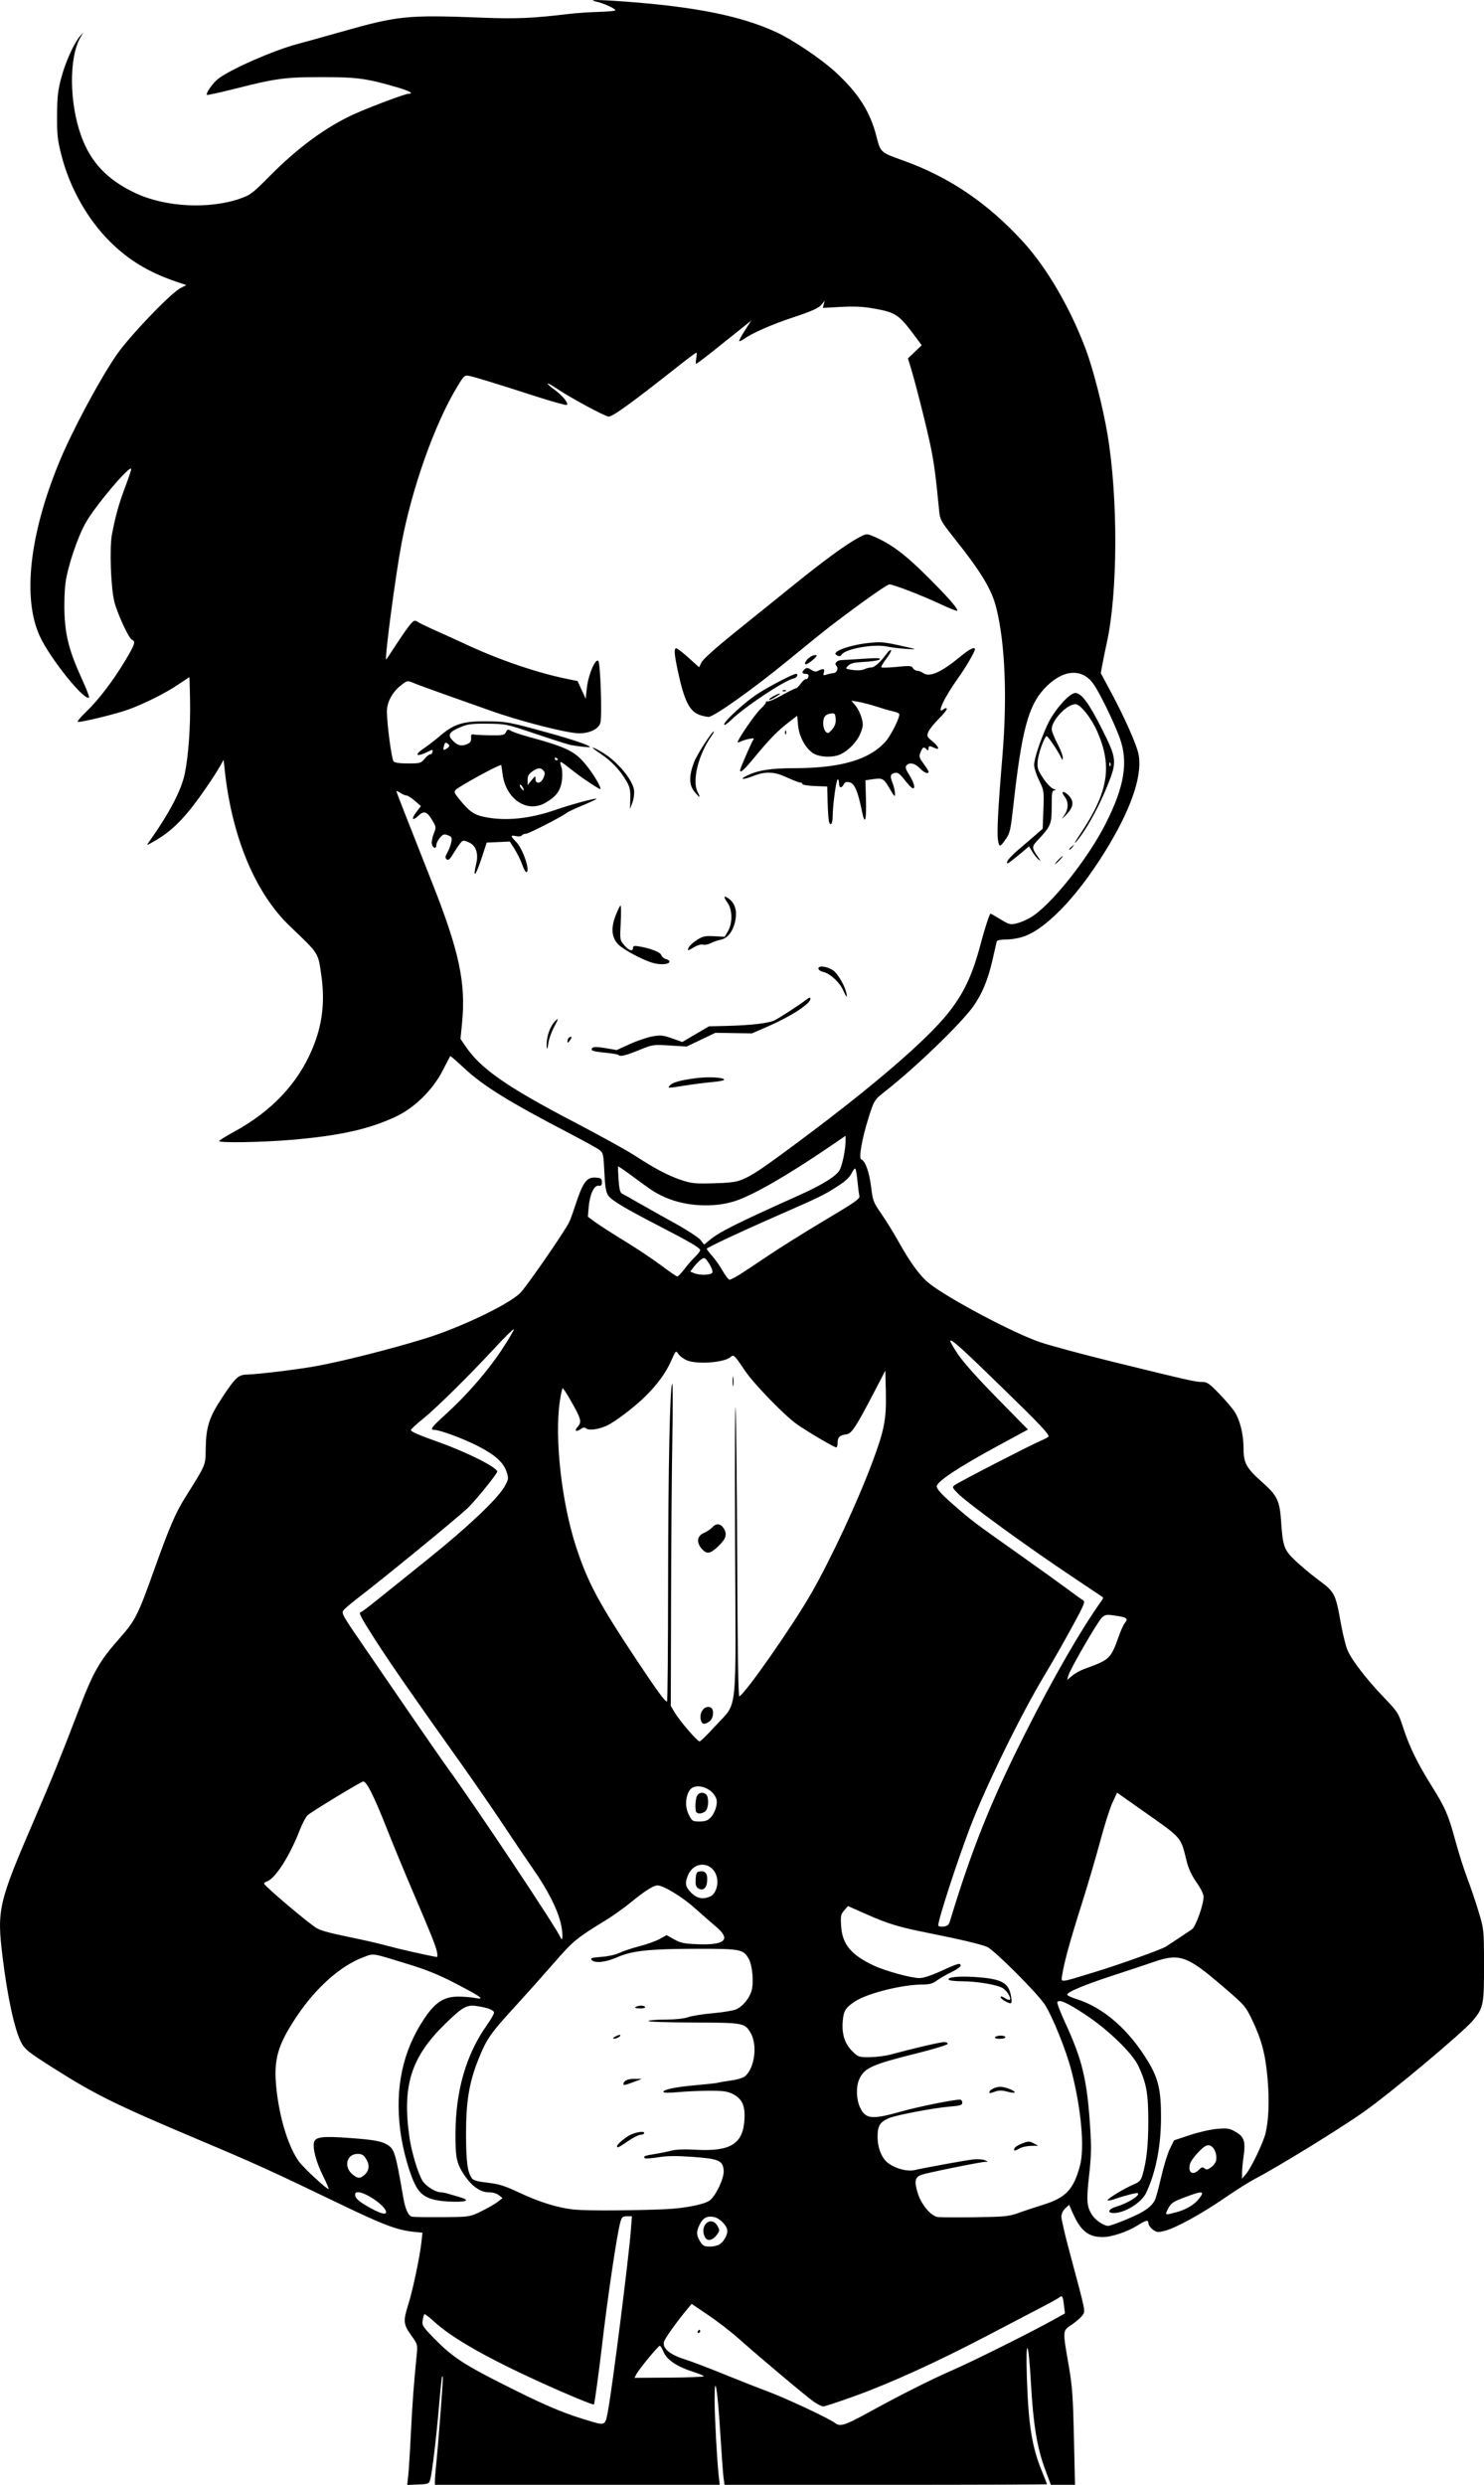 <?xml version="1.0" encoding="UTF-8" standalone="no"?>
<!-- Created with Inkscape (http://www.inkscape.org/) -->

<svg
   width="47.553mm"
   height="79.62mm"
   viewBox="0 0 47.553 79.62"
   version="1.1"
   id="svg3298"
   xml:space="preserve"
   inkscape:version="1.2 (dc2aedaf03, 2022-05-15)"
   sodipodi:docname="Goth boy.svg"
   xmlns:inkscape="http://www.inkscape.org/namespaces/inkscape"
   xmlns:sodipodi="http://sodipodi.sourceforge.net/DTD/sodipodi-0.dtd"
   xmlns="http://www.w3.org/2000/svg"
   xmlns:svg="http://www.w3.org/2000/svg"
   xmlns:rdf="http://www.w3.org/1999/02/22-rdf-syntax-ns#"
   xmlns:cc="http://creativecommons.org/ns#"
   xmlns:dc="http://purl.org/dc/elements/1.1/"><title
     id="title3332">Goth boy</title><sodipodi:namedview
     id="namedview3300"
     pagecolor="#ffffff"
     bordercolor="#666666"
     borderopacity="1.0"
     inkscape:showpageshadow="2"
     inkscape:pageopacity="0.0"
     inkscape:pagecheckerboard="0"
     inkscape:deskcolor="#d1d1d1"
     inkscape:document-units="mm"
     showgrid="false"
     inkscape:zoom="0.69041105"
     inkscape:cx="266.5079"
     inkscape:cy="465.66462"
     inkscape:window-width="1920"
     inkscape:window-height="991"
     inkscape:window-x="-9"
     inkscape:window-y="-9"
     inkscape:window-maximized="1"
     inkscape:current-layer="layer1" /><defs
     id="defs3295" /><g
     inkscape:label="Lager 1"
     inkscape:groupmode="layer"
     id="layer1"
     transform="translate(-34.585,-25.467)"><path
       style="fill:#000000;stroke-width:0.051"
       d="m 47.667,104.79 c 0.017,-0.163 0.056,-0.781 0.085,-1.372 0.049,-0.979 0.089,-1.517 0.185,-2.491 0.033,-0.338 0.032,-0.342 -0.178,-0.636 -0.25,-0.349 -0.259,-0.458 -0.088,-0.996 0.139,-0.438 0.366,-1.513 0.417,-1.977 l 0.034,-0.312 -0.301,-0.031 c -0.514,-0.054 -0.97,-0.227 -2.373,-0.904 -2.122,-1.023 -2.677,-1.276 -4.43,-2.015 -2.701,-1.14 -3.368,-1.467 -4.678,-2.297 -0.856,-0.543 -0.964,-0.628 -1.082,-0.86 -0.208,-0.407 -0.435,-1.456 -0.589,-2.715 -0.187,-1.53 -0.14,-1.736 1.011,-4.406 0.583,-1.352 0.831,-1.965 1.417,-3.495 0.482,-1.259 0.666,-1.583 1.333,-2.339 0.494,-0.56 0.576,-0.723 1.104,-2.203 0.477,-1.336 0.676,-1.799 0.986,-2.294 0.68,-1.085 0.647,-1.008 0.657,-1.575 0.012,-0.693 0.11,-0.995 0.528,-1.627 0.426,-0.644 0.516,-0.727 0.79,-0.735 0.389,-0.011 1.69,-0.171 2.261,-0.278 0.87,-0.163 2.362,-0.542 3.431,-0.871 1.134,-0.349 2.687,-1.09 3.066,-1.463 0.196,-0.193 1.384,-1.91 1.565,-2.261 0.033,-0.064 0.115,-0.283 0.181,-0.487 0.274,-0.835 0.382,-0.98 0.708,-0.949 0.137,0.013 0.164,0.037 0.164,0.144 0,0.1 -0.023,0.125 -0.105,0.114 -0.144,-0.02 -0.284,0.282 -0.317,0.684 l -0.026,0.311 0.25,0.182 c 0.137,0.1 0.561,0.372 0.941,0.604 0.38,0.232 0.903,0.581 1.161,0.775 0.258,0.194 0.49,0.353 0.514,0.353 0.025,0 0.128,-0.109 0.231,-0.243 0.102,-0.134 0.257,-0.311 0.343,-0.394 0.087,-0.083 0.158,-0.176 0.158,-0.207 0,-0.071 -0.328,-0.264 -1.306,-0.769 -1.125,-0.581 -1.541,-0.831 -1.644,-0.988 -0.07,-0.106 -0.099,-0.283 -0.12,-0.745 -0.025,-0.55 -0.039,-0.615 -0.144,-0.7 -0.064,-0.052 -0.502,-0.294 -0.973,-0.54 -1.965,-1.023 -2.776,-1.527 -3.397,-2.11 -0.225,-0.211 -0.416,-0.376 -0.425,-0.365 -0.009,0.011 -0.116,0.216 -0.238,0.455 -0.315,0.618 -0.894,1.192 -1.489,1.475 -0.858,0.409 -1.816,0.622 -3.374,0.753 -0.952,0.08 -2.305,0.102 -2.303,0.038 7.62e-4,-0.021 0.213,-0.154 0.471,-0.294 1.209,-0.659 2.049,-1.547 2.516,-2.663 0.32,-0.763 0.409,-1.502 0.286,-2.355 -0.107,-0.739 -0.063,-0.671 -1.005,-1.571 -1.114,-1.064 -1.865,-2.868 -2.093,-5.03 l -0.032,-0.302 -0.113,0.199 c -0.195,0.343 -0.649,1.004 -0.94,1.368 -0.419,0.524 -0.786,0.839 -1.298,1.113 -0.12,0.064 -0.12,0.064 -0.034,-0.059 0.648,-0.914 1.03,-1.645 1.14,-2.177 0.117,-0.567 0.185,-1.51 0.169,-2.338 -0.008,-0.415 -0.017,-0.755 -0.021,-0.755 -0.004,0 -0.165,0.107 -0.359,0.237 -0.423,0.284 -1.082,0.614 -1.607,0.804 -0.369,0.133 -1.419,0.392 -1.596,0.393 -0.053,3.1e-4 0.043,-0.122 0.249,-0.32 0.403,-0.386 0.868,-0.996 1.261,-1.652 0.305,-0.509 0.338,-0.61 0.216,-0.657 -0.102,-0.039 -0.46,-0.806 -0.566,-1.212 -0.115,-0.437 -0.162,-1.732 -0.08,-2.165 0.111,-0.583 0.221,-0.979 0.421,-1.51 0.109,-0.289 0.197,-0.551 0.197,-0.583 0,-0.188 -1.153,1.171 -1.461,1.722 -0.262,0.468 -0.575,1.401 -0.645,1.922 -0.032,0.239 -0.046,0.697 -0.031,1.023 0.032,0.707 0.168,1.209 0.552,2.046 0.145,0.316 0.25,0.587 0.234,0.603 -0.135,0.135 -1.236,-1.231 -1.572,-1.949 -0.566,-1.209 -0.343,-3.254 0.605,-5.564 0.407,-0.993 1.246,-2.569 1.825,-3.431 0.397,-0.591 1.754,-2.012 2.08,-2.178 l 0.179,-0.091 -0.333,-0.113 c -0.866,-0.294 -1.521,-0.69 -2.114,-1.28 -0.721,-0.717 -1.29,-1.727 -1.555,-2.765 -0.126,-0.493 -0.144,-0.653 -0.14,-1.28 0.003,-0.598 0.026,-0.798 0.135,-1.207 0.134,-0.502 0.403,-1.1 0.598,-1.328 l 0.109,-0.128 -0.101,0.179 c -0.363,0.644 -0.349,2.087 0.031,3.14 0.306,0.849 0.836,1.409 1.738,1.834 0.954,0.45 2.357,0.524 3.357,0.176 0.329,-0.115 0.399,-0.168 0.954,-0.729 0.892,-0.903 1.815,-1.579 2.698,-1.977 0.517,-0.233 1.635,-0.652 1.739,-0.652 0.189,0 0.048,-0.086 -0.318,-0.194 -1.006,-0.296 -1.309,-0.339 -2.419,-0.34 -1.201,-0.001 -1.489,0.036 -2.782,0.363 -0.502,0.127 -0.924,0.22 -0.937,0.207 -0.047,-0.047 0.193,-0.389 0.364,-0.519 0.402,-0.307 1.772,-0.908 2.524,-1.108 0.218,-0.058 0.84,-0.231 1.383,-0.385 1.863,-0.529 2.137,-0.557 4.569,-0.462 1.069,0.042 1.588,0.019 2.765,-0.121 0.239,-0.028 0.671,-0.058 0.96,-0.065 0.289,-0.007 0.525,-0.031 0.525,-0.053 1.02e-4,-0.049 -0.386,-0.226 -0.582,-0.268 -0.358,-0.075 -0.018,-0.077 0.948,-0.005 2.227,0.167 3.679,0.463 4.793,0.978 0.525,0.242 1.436,0.857 1.892,1.276 0.73,0.671 1.11,1.266 1.311,2.055 0.133,0.521 0.132,0.52 0.839,0.772 1.493,0.532 2.734,1.373 3.871,2.622 0.767,0.843 1.517,2.136 2.01,3.463 0.234,0.63 0.542,1.842 0.685,2.691 0.343,2.04 0.333,5.086 -0.023,6.691 -0.043,0.193 -0.103,0.489 -0.135,0.658 l -0.057,0.307 0.333,0.62 c 0.407,0.758 0.784,1.6 0.866,1.931 0.156,0.63 -0.166,1.657 -0.916,2.924 -0.909,1.535 -1.947,2.662 -2.72,2.953 -0.161,0.061 -0.404,0.105 -0.579,0.106 -0.186,9.74e-4 -0.307,0.024 -0.317,0.061 -0.009,0.033 -0.067,0.29 -0.131,0.572 -0.146,0.651 -0.338,1.115 -0.63,1.522 -0.398,0.555 -1.864,1.967 -2.801,2.7 -0.362,0.283 -0.371,0.297 -0.555,0.887 -0.206,0.66 -0.312,1.277 -0.224,1.306 0.126,0.042 0.257,0.405 0.314,0.874 0.055,0.454 0.071,0.496 0.331,0.87 0.15,0.216 0.402,0.626 0.561,0.911 0.364,0.654 0.676,1.079 0.962,1.31 0.596,0.48 2.716,1.605 3.566,1.892 0.331,0.112 1.385,0.395 2.343,0.631 2.398,0.589 2.637,0.643 2.846,0.643 0.161,-5e-5 0.228,0.046 0.542,0.371 0.197,0.204 0.419,0.463 0.493,0.576 0.179,0.274 0.292,0.733 0.292,1.19 0,0.465 0.09,0.624 0.617,1.091 0.457,0.405 0.542,0.584 0.585,1.227 0.055,0.815 0.093,0.923 0.453,1.266 0.174,0.166 0.496,0.436 0.716,0.6 0.563,0.421 0.57,0.434 0.756,1.462 0.059,0.324 0.152,0.692 0.207,0.818 0.141,0.322 0.599,0.916 1.151,1.494 0.46,0.481 0.475,0.505 0.634,0.994 0.194,0.597 0.46,1.141 0.907,1.854 0.436,0.695 0.54,0.935 0.761,1.754 0.103,0.38 0.274,0.922 0.382,1.203 0.107,0.282 0.271,0.766 0.364,1.076 0.169,0.562 0.169,0.566 0.172,1.69 0.003,1.288 -0.019,1.394 -0.363,1.8 -0.328,0.387 -2.595,2.286 -3.474,2.909 -0.775,0.549 -2.745,1.761 -3.535,2.175 -0.169,0.088 -0.595,0.359 -0.947,0.6 -0.749,0.515 -1.562,0.96 -1.912,1.047 -0.223,0.056 -0.26,0.052 -0.384,-0.041 -0.075,-0.056 -0.138,-0.146 -0.139,-0.199 -0.003,-0.119 -0.071,-0.107 -0.339,0.062 -0.329,0.208 -0.837,0.379 -1.124,0.379 -0.465,0 -0.71,-0.198 -0.969,-0.786 l -0.109,-0.248 -0.124,0.116 c -0.077,0.072 -0.124,0.174 -0.124,0.268 0,0.083 0.118,0.592 0.263,1.131 0.531,1.981 0.512,1.884 0.409,2.029 -0.05,0.07 -0.204,0.205 -0.343,0.299 -0.297,0.202 -0.294,0.152 -0.089,1.339 0.109,0.629 0.133,0.976 0.162,2.266 l 0.034,1.524 h -0.387 -0.387 l -0.191,-0.516 c -0.251,-0.679 -0.373,-1.424 -0.446,-2.736 -0.079,-1.409 -0.176,-1.541 -0.131,-0.179 0.05,1.525 0.164,2.226 0.49,3.017 0.086,0.207 0.155,0.385 0.155,0.396 0,0.01 -2.325,0.018 -5.167,0.018 H 57.801 l -0.03,-0.218 c -0.017,-0.12 -0.067,-0.817 -0.113,-1.549 -0.084,-1.347 -0.178,-1.856 -0.175,-0.945 0.002,0.539 0.078,1.94 0.131,2.408 l 0.034,0.304 h -4.564 -4.564 l 9.73e-4,-0.141 c 5.93e-4,-0.077 0.024,-0.36 0.052,-0.627 0.051,-0.48 0.202,-2.442 0.202,-2.633 1.94e-4,-0.054 -0.009,-0.088 -0.021,-0.077 -0.012,0.012 -0.058,0.448 -0.103,0.969 -0.089,1.033 -0.216,2.101 -0.279,2.335 -0.038,0.143 -0.052,0.149 -0.389,0.164 l -0.349,0.015 0.031,-0.297 z m 14.697,-1.996 c 1.054,-0.58 2.028,-1.072 2.723,-1.375 0.667,-0.29 2.536,-1.222 3.245,-1.617 l 0.378,-0.21 -0.031,-0.258 c -0.035,-0.295 -0.056,-0.331 -0.15,-0.254 -0.037,0.031 -0.297,0.175 -0.577,0.32 -0.281,0.146 -1.052,0.549 -1.714,0.896 -1.595,0.837 -3.102,1.524 -4.248,1.938 -0.515,0.186 -0.974,0.338 -1.021,0.338 -0.047,0 -0.176,-0.062 -0.289,-0.138 -0.22,-0.148 -1.721,-1.409 -2.432,-2.041 -0.239,-0.213 -0.675,-0.549 -0.968,-0.747 l -0.532,-0.36 -0.121,0.145 c -0.36,0.432 -0.738,0.96 -0.766,1.073 -0.051,0.205 0.182,0.405 0.642,0.55 0.213,0.067 0.768,0.277 1.233,0.467 0.465,0.19 1.11,0.444 1.434,0.565 0.614,0.229 1.999,0.878 2.176,1.02 0.152,0.122 0.321,0.07 1.016,-0.312 z m -5.42,-2.628 c 0.017,-0.028 0.042,-0.051 0.054,-0.051 0.012,0 0.023,0.023 0.023,0.051 0,0.028 -0.024,0.051 -0.054,0.051 -0.03,0 -0.04,-0.023 -0.023,-0.051 z m -2.873,2.524 c 0.142,-0.764 0.661,-4.873 0.729,-5.763 l 0.034,-0.448 h -0.159 c -0.14,0 -0.165,0.023 -0.213,0.192 -0.106,0.375 -0.415,2.461 -0.59,3.982 -0.08,0.699 -0.235,1.835 -0.253,1.856 -0.023,0.026 -0.827,-0.306 -1.696,-0.701 -1.739,-0.792 -2.848,-1.423 -3.418,-1.946 -0.163,-0.149 -0.308,-0.26 -0.322,-0.246 -0.014,0.014 -0.039,0.104 -0.054,0.199 -0.026,0.161 3.87e-4,0.202 0.399,0.609 0.529,0.54 0.91,0.795 2.045,1.371 1.378,0.699 1.976,0.959 2.735,1.192 0.701,0.215 0.666,0.229 0.763,-0.295 z m 3.07,-1.089 c -0.024,-0.022 -0.196,-0.09 -0.382,-0.15 -0.49,-0.16 -0.805,-0.375 -0.908,-0.62 -0.047,-0.111 -0.102,-0.203 -0.123,-0.203 -0.048,-4.2e-4 -0.657,0.737 -0.746,0.903 l -0.067,0.125 1.135,-0.007 c 0.624,-0.004 1.115,-0.025 1.091,-0.047 z m 0.526,-4.24 c 0.132,-0.107 0.224,-0.276 0.224,-0.414 0,-0.161 -0.242,-0.41 -0.433,-0.446 -0.219,-0.041 -0.352,0.032 -0.457,0.252 -0.109,0.229 -0.105,0.329 0.018,0.532 0.089,0.146 0.128,0.166 0.32,0.165 0.129,-4.23e-4 0.263,-0.037 0.328,-0.09 z m -0.49,-0.21 c -0.199,-0.372 0.198,-0.721 0.403,-0.354 0.071,0.128 0.069,0.15 -0.029,0.282 -0.133,0.178 -0.3,0.211 -0.374,0.073 z M 70.743,96.554 c 0.522,-0.22 0.745,-0.38 0.859,-0.613 0.027,-0.056 0.114,-0.383 0.193,-0.725 0.079,-0.343 0.203,-0.746 0.276,-0.896 l 0.133,-0.273 0.512,-0.17 c 0.287,-0.095 0.674,-0.183 0.88,-0.199 0.332,-0.026 0.389,-0.016 0.595,0.104 0.268,0.157 0.312,0.307 0.239,0.813 -0.026,0.177 -0.046,0.403 -0.046,0.502 l 8.46e-4,0.179 0.129,-0.154 c 0.167,-0.199 0.555,-1.01 0.625,-1.306 0.1,-0.423 0.124,-1.043 0.066,-1.72 -0.068,-0.799 -0.189,-1.265 -0.491,-1.895 -0.222,-0.463 -0.233,-0.475 -0.981,-1.117 -1.109,-0.951 -1.358,-1.038 -2.177,-0.754 -0.235,0.081 -0.824,0.277 -1.309,0.435 -0.921,0.3 -1.481,0.536 -1.464,0.617 0.005,0.026 0.132,0.086 0.282,0.132 0.882,0.276 1.697,0.986 2.318,2.022 0.323,0.539 0.408,0.912 0.405,1.793 -0.003,0.925 -0.171,1.765 -0.484,2.414 -0.146,0.303 -0.681,0.633 -1.027,0.633 -0.224,0 -0.18,-0.128 0.07,-0.202 0.382,-0.114 0.775,-0.359 0.699,-0.435 -0.024,-0.024 -0.438,0.082 -0.75,0.191 -0.12,0.042 -0.218,0.057 -0.218,0.035 0,-0.054 0.526,-0.373 0.825,-0.501 0.192,-0.082 0.241,-0.132 0.289,-0.297 0.134,-0.454 0.189,-0.961 0.189,-1.734 3.8e-5,-0.886 -0.059,-1.213 -0.317,-1.767 -0.194,-0.415 -0.969,-1.165 -1.703,-1.649 -0.583,-0.384 -0.836,-0.497 -0.895,-0.401 -0.017,0.027 0.095,0.321 0.248,0.653 0.552,1.196 0.704,1.827 0.803,3.343 0.043,0.655 0.037,0.926 -0.032,1.547 -0.09,0.807 -0.078,0.996 0.081,1.257 0.111,0.183 0.38,0.37 0.531,0.371 0.053,0 0.343,-0.104 0.645,-0.232 z M 49.976,96.334 c 0.195,-0.091 0.435,-0.226 0.533,-0.3 l 0.178,-0.136 -0.116,-0.094 c -0.072,-0.058 -0.199,-0.094 -0.335,-0.094 -0.262,0 -0.543,-0.202 -0.781,-0.563 -0.24,-0.363 -0.279,-0.554 -0.275,-1.322 0.007,-1.379 0.343,-2.534 1.011,-3.476 0.123,-0.174 0.224,-0.351 0.224,-0.393 0,-0.085 -0.211,-0.164 -0.577,-0.216 -0.299,-0.042 -0.448,0.045 -0.991,0.577 -1.097,1.073 -1.381,1.986 -1.139,3.652 0.067,0.459 0.272,1.138 0.414,1.372 0.103,0.169 0.421,0.37 0.586,0.37 0.048,0 0.159,0.021 0.245,0.048 0.086,0.026 0.254,0.076 0.373,0.11 0.354,0.102 0.199,0.165 -0.343,0.139 -0.601,-0.029 -0.879,-0.154 -1.06,-0.476 -0.203,-0.361 -0.429,-1.157 -0.511,-1.792 -0.176,-1.377 0.076,-2.558 0.768,-3.593 0.348,-0.521 0.626,-0.703 1.077,-0.706 0.173,-0.001 0.416,0.018 0.539,0.042 0.352,0.069 0.231,-0.024 -0.583,-0.448 -0.55,-0.287 -0.944,-0.448 -1.523,-0.626 -1.242,-0.381 -1.11,-0.361 -1.47,-0.226 -0.724,0.271 -1.517,0.977 -2.131,1.898 -0.615,0.923 -0.745,1.386 -0.646,2.318 0.1,0.943 0.385,1.863 0.721,2.326 0.151,0.208 0.915,0.915 0.95,0.879 0.012,-0.012 -0.068,-0.198 -0.176,-0.414 -0.218,-0.434 -0.339,-0.884 -0.291,-1.079 0.044,-0.176 0.273,-0.204 1.145,-0.14 0.792,0.058 1.033,0.104 1.224,0.229 0.209,0.137 0.248,0.27 0.489,1.666 0.068,0.393 0.162,0.599 0.286,0.627 0.05,0.011 0.482,0.018 0.961,0.014 0.867,-0.006 0.872,-0.007 1.226,-0.171 z m 17.262,0.031 c 0.197,-0.069 0.531,-0.179 0.741,-0.244 0.756,-0.232 1.004,-0.489 1.211,-1.256 0.155,-0.574 0.043,-1.828 -0.272,-3.047 -0.168,-0.652 -0.603,-1.733 -0.852,-2.119 -0.235,-0.365 -1.628,-1.757 -1.853,-1.852 -0.199,-0.084 -0.881,-0.246 -1.844,-0.437 -0.982,-0.195 -1.323,-0.298 -2.034,-0.614 l -0.578,-0.256 -0.121,0.14 c -0.109,0.126 -0.119,0.176 -0.098,0.501 0.037,0.582 0.315,0.92 1.039,1.262 0.371,0.175 1.206,0.405 1.474,0.405 0.122,0 0.382,-0.086 0.697,-0.23 0.534,-0.245 0.621,-0.268 0.618,-0.166 -8.47e-4,0.035 -0.133,0.127 -0.294,0.205 -0.161,0.078 -0.371,0.199 -0.467,0.269 -0.137,0.1 -0.236,0.128 -0.461,0.128 -0.636,4.24e-4 -1.739,0.273 -2.144,0.531 -0.325,0.207 -0.389,0.312 -0.413,0.678 -0.026,0.41 0.074,0.7 0.327,0.946 0.174,0.168 0.197,0.176 0.55,0.172 0.203,-0.002 0.507,-0.042 0.676,-0.088 0.713,-0.194 1.576,-0.395 1.697,-0.395 0.077,0 0.122,0.025 0.11,0.06 -0.011,0.033 -0.457,0.169 -0.99,0.302 -1.449,0.36 -1.689,0.471 -1.846,0.847 -0.099,0.237 -0.087,0.621 0.028,0.874 0.176,0.387 0.376,0.409 1.32,0.143 0.556,-0.157 1.67,-0.382 1.889,-0.382 0.039,0 0.072,0.043 0.072,0.095 0,0.082 -0.058,0.1 -0.42,0.13 -0.498,0.042 -1.686,0.267 -1.917,0.363 -0.301,0.126 -0.377,0.247 -0.377,0.599 0,0.368 0.138,0.704 0.35,0.855 0.252,0.179 0.604,0.268 0.843,0.214 0.364,-0.083 1.583,-0.305 1.854,-0.338 0.141,-0.017 0.314,-0.008 0.384,0.021 0.125,0.051 0.125,0.052 0.012,0.055 -0.154,0.004 -1.885,0.356 -2.038,0.414 -0.207,0.079 -0.234,0.203 -0.122,0.575 0.107,0.358 0.404,0.725 0.627,0.775 0.062,0.014 0.596,0.018 1.188,0.01 0.99,-0.014 1.104,-0.025 1.434,-0.142 z m -0.148,-2.061 c 0.016,-0.041 0.128,-0.112 0.249,-0.158 0.2,-0.076 0.234,-0.077 0.367,-0.005 l 0.147,0.079 -0.23,0.004 c -0.127,0.002 -0.288,0.037 -0.358,0.077 -0.165,0.094 -0.209,0.095 -0.173,0.003 z m -0.8,-1.802 c 0,-0.075 0.191,-0.169 0.348,-0.17 0.166,-0.002 0.505,0.136 0.455,0.185 -0.014,0.014 -0.122,-8.46e-4 -0.24,-0.033 -0.154,-0.042 -0.259,-0.042 -0.371,-0.003 -0.183,0.064 -0.192,0.065 -0.192,0.022 z m 0.179,-1.76 c 0.017,-0.028 0.099,-0.051 0.182,-0.051 0.083,0 0.151,0.023 0.151,0.051 0,0.028 -0.082,0.051 -0.182,0.051 -0.108,0 -0.169,-0.021 -0.151,-0.051 z m 0.32,-1.156 c -0.077,-0.042 -0.141,-0.101 -0.141,-0.132 0,-0.032 0.057,-0.018 0.132,0.031 0.073,0.048 0.146,0.074 0.162,0.057 0.052,-0.052 -0.081,-0.278 -0.215,-0.366 -0.172,-0.113 -0.826,-0.225 -1.318,-0.226 -0.217,-4.23e-4 -0.407,-0.023 -0.424,-0.05 -0.051,-0.082 0.323,-0.121 0.838,-0.087 0.866,0.057 1.092,0.181 1.162,0.635 0.037,0.237 0.015,0.252 -0.197,0.137 z m -19.856,6.689 c -0.116,-0.216 -0.656,-0.566 -0.873,-0.566 -0.083,0 -0.104,0.027 -0.092,0.114 0.011,0.077 0.118,0.175 0.324,0.299 0.488,0.294 0.75,0.356 0.641,0.152 z m 25.334,0.079 c 0.315,-0.084 0.586,-0.242 0.73,-0.425 0.211,-0.269 0.136,-0.278 -0.448,-0.058 -0.38,0.144 -0.439,0.184 -0.529,0.358 -0.114,0.223 -0.117,0.221 0.246,0.124 z M 55.945,96.25 c 0.585,-0.027 1.208,-0.151 1.379,-0.276 0.195,-0.142 0.466,-0.712 0.451,-0.95 -0.02,-0.328 -0.15,-0.387 -0.989,-0.447 -0.534,-0.038 -0.813,-0.035 -1.109,0.012 -0.218,0.035 -0.412,0.048 -0.431,0.029 -0.058,-0.058 0.002,-0.083 0.319,-0.133 0.167,-0.026 0.407,-0.075 0.534,-0.108 0.149,-0.039 0.429,-0.049 0.794,-0.029 1.104,0.06 1.502,-0.189 1.547,-0.968 0.026,-0.445 -0.072,-0.662 -0.37,-0.816 -0.169,-0.087 -0.299,-0.106 -0.743,-0.106 -0.296,0 -0.751,0.02 -1.011,0.044 -0.307,0.028 -0.474,0.026 -0.474,-0.007 0,-0.078 0.391,-0.159 1.057,-0.217 0.334,-0.029 0.642,-0.063 0.684,-0.076 0.042,-0.013 0.235,-0.046 0.428,-0.073 0.207,-0.029 0.394,-0.087 0.455,-0.142 0.302,-0.269 0.395,-0.988 0.177,-1.373 -0.188,-0.332 -0.223,-0.338 -1.853,-0.343 -0.802,-0.002 -1.445,-0.024 -1.43,-0.048 0.015,-0.024 0.262,-0.045 0.549,-0.046 0.322,-0.001 0.6,-0.031 0.727,-0.077 0.113,-0.041 0.465,-0.098 0.784,-0.126 0.318,-0.029 0.654,-0.083 0.745,-0.121 0.206,-0.086 0.414,-0.328 0.496,-0.576 0.086,-0.26 0.038,-0.838 -0.087,-1.053 -0.175,-0.301 -0.261,-0.317 -1.682,-0.315 -1.505,0.002 -2.054,0.061 -2.538,0.274 -0.37,0.162 -0.715,0.197 -0.811,0.082 -0.048,-0.058 0.007,-0.075 0.314,-0.097 0.215,-0.016 0.458,-0.069 0.577,-0.128 0.113,-0.055 0.401,-0.151 0.64,-0.213 0.239,-0.062 0.533,-0.167 0.653,-0.234 l 0.218,-0.122 0.243,0.136 c 0.205,0.115 0.32,0.139 0.737,0.156 0.899,0.036 1.096,-0.149 0.601,-0.565 -0.144,-0.121 -0.45,-0.389 -0.679,-0.594 -0.401,-0.36 -1.007,-0.728 -1.196,-0.726 -0.128,0.001 -0.408,0.18 -0.85,0.542 -0.209,0.172 -0.562,0.424 -0.784,0.56 -0.967,0.593 -1.063,0.672 -1.686,1.388 -0.337,0.387 -0.878,0.993 -1.202,1.347 -0.839,0.914 -0.954,1.08 -1.227,1.769 -0.285,0.718 -0.385,1.332 -0.383,2.357 0.002,0.903 0.045,1.226 0.189,1.424 0.047,0.064 0.188,0.103 0.505,0.139 0.358,0.041 0.539,0.097 0.973,0.301 0.705,0.331 1.297,0.513 1.835,0.562 0.422,0.039 1.903,0.03 2.924,-0.016 z m -1.588,-2.016 c 0,-0.051 0.183,-0.216 0.364,-0.329 0.176,-0.109 0.507,-0.172 0.507,-0.096 0,0.031 -0.049,0.057 -0.109,0.057 -0.06,0 -0.244,0.092 -0.409,0.205 -0.314,0.214 -0.352,0.232 -0.352,0.163 z m 0.205,-1.99 c 0,-0.106 0.136,-0.17 0.356,-0.168 l 0.233,0.002 -0.205,0.078 c -0.326,0.124 -0.384,0.137 -0.384,0.087 z m -0.256,-1.525 c 0.07,-0.039 0.139,-0.06 0.152,-0.047 0.034,0.034 -0.112,0.12 -0.203,0.118 -0.045,-4.24e-4 -0.023,-0.031 0.051,-0.072 z m 0.634,-0.935 c 0.061,-0.061 0.279,-0.072 0.313,-0.016 0.02,0.032 -0.041,0.052 -0.158,0.052 -0.105,0 -0.175,-0.016 -0.155,-0.036 z m -8.682,5.375 c 0.158,-0.134 0.18,-0.319 0.061,-0.512 -0.083,-0.134 -0.136,-0.166 -0.275,-0.166 -0.357,0 -0.456,0.426 -0.154,0.664 0.163,0.128 0.231,0.131 0.367,0.015 z m 26.744,-0.17 c 0.086,-0.086 0.12,-0.094 0.182,-0.043 0.061,0.051 0.102,0.043 0.214,-0.04 0.076,-0.057 0.146,-0.155 0.156,-0.218 0.04,-0.271 -0.118,-0.526 -0.296,-0.479 -0.138,0.036 -0.503,0.439 -0.544,0.601 -0.069,0.275 0.093,0.375 0.289,0.179 z m -3.319,-6.34 c 0.787,-0.24 2.138,-0.725 2.27,-0.815 0.03,-0.021 0.203,-0.134 0.384,-0.253 0.181,-0.119 0.38,-0.252 0.442,-0.295 0.121,-0.085 0.373,-0.79 0.373,-1.044 0,-0.084 -0.091,-0.27 -0.226,-0.461 -0.149,-0.212 -0.255,-0.436 -0.312,-0.663 -0.207,-0.822 -0.122,-0.724 -1.424,-1.641 l -0.809,-0.57 -0.149,0.32 c -0.082,0.176 -0.256,0.723 -0.387,1.216 -0.131,0.493 -0.399,1.403 -0.595,2.023 -0.373,1.174 -0.57,1.892 -0.626,2.272 -0.039,0.268 -0.138,0.277 1.059,-0.089 z M 48.588,88.015 c -0.036,-0.192 -0.199,-0.598 -0.783,-1.959 -0.23,-0.535 -0.615,-1.468 -0.855,-2.074 -0.394,-0.993 -0.618,-1.434 -0.727,-1.434 -0.063,0 -1.663,0.972 -1.78,1.081 -0.059,0.056 -0.172,0.267 -0.25,0.47 -0.321,0.833 -0.79,1.567 -1.055,1.651 -0.057,0.018 -0.096,0.052 -0.088,0.075 0.037,0.101 1.52,1.35 1.706,1.437 0.199,0.093 0.381,0.139 1.408,0.353 0.268,0.056 0.659,0.15 0.871,0.209 0.295,0.082 1.249,0.298 1.548,0.35 0.02,0.003 0.023,-0.068 0.006,-0.16 z M 52.541,87.044 C 52.431,86.608 52.117,85.997 51.691,85.386 51.496,85.107 51.061,84.464 50.725,83.957 50.388,83.45 49.768,82.551 49.348,81.96 47.808,79.795 47.092,78.763 46.608,78.009 46.143,77.286 46.058,77.12 46.151,77.12 c 0.021,0 0.259,-0.179 0.529,-0.397 0.27,-0.218 1.007,-0.811 1.639,-1.318 1.24,-0.996 2.199,-1.902 2.427,-2.296 0.132,-0.228 0.139,-0.263 0.082,-0.451 -0.095,-0.318 -0.356,-0.561 -0.91,-0.848 -0.466,-0.241 -1.238,-0.528 -1.422,-0.528 -0.146,0 -0.081,-0.088 0.365,-0.493 0.681,-0.618 1.358,-1.397 1.808,-2.082 0.224,-0.341 0.395,-0.633 0.38,-0.649 -0.016,-0.016 -0.295,0.26 -0.621,0.612 -0.837,0.903 -1.869,1.921 -2.305,2.272 -0.204,0.165 -0.371,0.32 -0.371,0.344 0,0.054 0.211,0.146 0.922,0.401 0.906,0.326 1.844,0.8 1.844,0.933 0,0.07 -0.72,0.957 -0.954,1.175 -0.392,0.365 -2.71,2.263 -3.574,2.924 -0.195,0.149 -0.377,0.308 -0.405,0.354 -0.059,0.095 -0.017,0.167 0.708,1.22 0.253,0.369 0.876,1.276 1.383,2.017 0.507,0.741 1.083,1.57 1.28,1.843 0.957,1.325 3.45,5.071 3.586,5.386 0.087,0.201 0.087,-0.158 6.36e-4,-0.498 z m 12.474,0.012 c 0.712,-2.349 1.326,-3.881 2.431,-6.069 0.908,-1.799 1.775,-3.302 2.453,-4.253 0.027,-0.038 0.039,-0.078 0.026,-0.089 -0.013,-0.011 -0.41,-0.277 -0.882,-0.591 -1.535,-1.021 -3.476,-2.434 -3.777,-2.748 -0.171,-0.178 -0.175,-0.19 -0.083,-0.258 0.135,-0.1 2.408,-1.271 2.734,-1.409 0.148,-0.063 0.269,-0.128 0.269,-0.146 -8.47e-4,-0.094 -0.297,-0.406 -1.485,-1.563 -1.302,-1.269 -1.618,-1.554 -1.667,-1.505 -0.014,0.014 0.095,0.208 0.244,0.43 0.167,0.25 0.645,0.786 1.258,1.41 l 0.989,1.006 -0.957,0.519 c -1.274,0.691 -1.966,1.15 -1.966,1.304 0,0.082 0.144,0.243 0.499,0.555 0.609,0.535 0.672,0.583 2.112,1.601 0.634,0.448 1.338,0.954 1.566,1.124 0.228,0.17 0.455,0.334 0.506,0.363 0.085,0.049 0.053,0.127 -0.367,0.896 -0.253,0.464 -0.633,1.131 -0.846,1.483 -0.768,1.273 -1.899,3.584 -2.405,4.911 -0.416,1.093 -1.016,2.94 -1.016,3.129 0,0.034 0.067,0.051 0.162,0.041 0.122,-0.012 0.172,-0.048 0.201,-0.144 z m -7.665,-0.827 c 0.157,-0.071 0.257,-0.344 0.213,-0.578 -0.099,-0.528 -0.724,-0.595 -0.931,-0.1 -0.108,0.259 -0.088,0.373 0.103,0.563 0.188,0.188 0.379,0.223 0.616,0.115 z m -0.407,-0.269 c -0.06,-0.044 -0.078,-0.124 -0.066,-0.289 0.015,-0.205 0.03,-0.23 0.154,-0.244 0.171,-0.02 0.241,0.1 0.209,0.357 -0.026,0.206 -0.153,0.281 -0.296,0.177 z m 0.409,-2.252 c 0.15,-0.15 0.242,-0.461 0.183,-0.617 -0.135,-0.355 -0.68,-0.521 -0.852,-0.259 -0.14,0.213 -0.15,0.539 -0.025,0.784 0.104,0.203 0.12,0.214 0.341,0.214 0.176,0 0.261,-0.029 0.353,-0.121 z m -0.45,-0.169 c -0.053,-0.053 -0.04,-0.422 0.019,-0.533 0.06,-0.112 0.203,-0.13 0.295,-0.038 0.088,0.088 0.076,0.429 -0.019,0.524 -0.083,0.083 -0.235,0.107 -0.295,0.046 z m 0.607,-2.77 c 0.726,-0.808 0.656,-0.156 0.632,-5.874 -0.011,-2.706 -0.004,-4.643 0.015,-4.305 0.02,0.338 0.043,2.556 0.052,4.929 0.011,2.845 0.034,4.309 0.068,4.299 0.17,-0.052 1.734,-2.293 2.318,-3.32 0.642,-1.13 1.475,-2.92 1.952,-4.2 0.377,-1.011 0.444,-1.359 0.425,-2.21 l -0.016,-0.706 -0.314,0.604 c -0.628,1.209 -0.766,1.421 -0.936,1.44 -0.207,0.023 -0.281,0.095 -0.281,0.271 0,0.081 -0.018,0.147 -0.041,0.147 -0.069,0 -0.941,-0.514 -1.27,-0.748 -0.404,-0.288 -1.379,-1.295 -1.66,-1.715 -0.334,-0.499 -0.359,-0.522 -0.457,-0.434 -0.203,0.184 -1.108,0.247 -1.419,0.099 -0.097,-0.046 -0.209,-0.131 -0.25,-0.189 -0.088,-0.126 -0.078,-0.136 -0.25,0.245 -0.164,0.363 -0.429,0.725 -0.806,1.1 -0.339,0.338 -0.975,0.822 -1.242,0.946 -0.255,0.119 -0.574,0.162 -0.661,0.089 -0.05,-0.042 -0.098,-0.036 -0.183,0.024 -0.144,0.101 -0.205,0.051 -0.091,-0.074 0.146,-0.161 0.12,-0.253 -0.264,-0.918 -0.101,-0.176 -0.198,-0.32 -0.215,-0.32 -0.017,0 -0.058,0.191 -0.092,0.425 -0.172,1.187 0.061,3.253 0.525,4.666 0.375,1.14 0.726,1.795 1.953,3.641 0.648,0.974 0.891,1.306 0.959,1.306 0.017,0 0.032,-1.734 0.034,-3.854 0.004,-3.697 0.057,-6.26 0.133,-6.33 0.019,-0.018 0.021,0.751 0.003,1.708 -0.018,0.958 -0.036,3.288 -0.041,5.179 l -0.009,3.437 0.124,0.21 c 0.16,0.27 0.721,0.923 0.797,0.927 0.032,0.002 0.26,-0.221 0.507,-0.496 z m -0.466,-0.188 c -0.062,-0.245 0.116,-0.481 0.307,-0.408 0.127,0.049 0.105,0.356 -0.033,0.452 -0.16,0.112 -0.238,0.099 -0.274,-0.045 z m 0.043,-5.471 c -0.193,-0.209 -0.172,-0.43 0.052,-0.523 0.092,-0.038 0.211,-0.118 0.264,-0.177 0.125,-0.138 0.259,-0.135 0.359,0.007 0.137,0.196 0.098,0.347 -0.152,0.586 -0.261,0.25 -0.37,0.272 -0.523,0.106 z m 0.974,-5.39 c 3.87e-4,-0.141 0.01,-0.192 0.022,-0.115 0.012,0.078 0.011,0.193 -7.62e-4,0.256 -0.012,0.063 -0.022,-8.47e-4 -0.021,-0.142 z M 69.348,78.936 c 0.8,-0.29 0.829,-0.318 1.09,-1.048 0.065,-0.183 0.15,-0.369 0.188,-0.414 0.121,-0.143 0.075,-0.183 -0.272,-0.235 -0.312,-0.047 -0.35,-0.042 -0.458,0.056 -0.135,0.123 -1.032,1.672 -1.081,1.868 l -0.033,0.131 0.16,-0.135 c 0.088,-0.074 0.27,-0.175 0.405,-0.224 z M 58.291,66.302 c 0.147,-0.092 0.56,-0.365 0.92,-0.609 0.359,-0.243 1.167,-0.748 1.796,-1.123 1.013,-0.603 1.14,-0.693 1.115,-0.791 -0.015,-0.061 -0.043,-0.277 -0.062,-0.479 -0.019,-0.203 -0.05,-0.378 -0.07,-0.39 -0.019,-0.012 -0.073,0.058 -0.12,0.156 -0.057,0.119 -0.2,0.252 -0.431,0.401 -0.459,0.296 -0.549,0.34 -2.011,0.98 -1.068,0.468 -2.125,0.963 -2.196,1.028 -0.011,0.01 0.063,0.111 0.165,0.224 0.102,0.113 0.257,0.332 0.345,0.488 0.088,0.155 0.187,0.283 0.221,0.283 0.034,0 0.181,-0.075 0.328,-0.166 z m -0.878,-0.065 c 0.016,-0.043 -0.032,-0.171 -0.107,-0.286 -0.128,-0.193 -0.145,-0.203 -0.246,-0.136 -0.06,0.04 -0.164,0.145 -0.233,0.234 l -0.125,0.162 0.121,0.049 c 0.2,0.08 0.556,0.066 0.59,-0.023 z m -0.111,-1.018 c 0.317,-0.272 0.825,-0.528 2.912,-1.465 0.734,-0.33 1.18,-0.609 1.28,-0.804 0.085,-0.164 0.187,-0.666 0.187,-0.921 v -0.17 l -0.551,0.375 c -1.302,0.887 -2.374,1.505 -2.958,1.705 -0.727,0.25 -1.709,0.182 -2.393,-0.164 -0.278,-0.141 -0.303,-0.158 -0.977,-0.656 -0.22,-0.163 -0.405,-0.288 -0.412,-0.278 -0.006,0.01 8.04e-4,0.2 0.016,0.423 0.02,0.287 0.05,0.416 0.104,0.443 0.042,0.021 0.296,0.164 0.563,0.317 0.268,0.153 0.795,0.449 1.173,0.658 0.377,0.209 0.733,0.443 0.791,0.521 0.057,0.077 0.108,0.141 0.112,0.141 0.004,0 0.072,-0.055 0.151,-0.123 z m 1.051,-1.951 c 0.341,-0.139 0.626,-0.33 1.869,-1.255 2.329,-1.732 4.055,-3.218 4.744,-4.084 0.505,-0.635 0.777,-1.213 1.042,-2.214 0.13,-0.492 0.287,-0.973 0.317,-0.973 0.015,0 0.159,0.082 0.32,0.181 0.269,0.166 0.312,0.177 0.505,0.134 0.116,-0.026 0.32,-0.111 0.453,-0.189 0.641,-0.376 1.834,-1.866 2.417,-3.02 0.597,-1.182 0.725,-1.968 0.444,-2.74 -0.186,-0.513 -0.652,-1.466 -0.848,-1.736 -0.375,-0.517 -1.003,-0.451 -1.572,0.165 -0.511,0.554 -0.723,1.357 -0.987,3.74 -0.086,0.773 -0.11,0.885 -0.235,1.065 -0.19,0.274 -0.214,0.28 -0.255,0.062 -0.043,-0.229 -0.003,-1.012 0.139,-2.708 0.157,-1.879 0.088,-3.602 -0.192,-4.733 -0.152,-0.614 -0.466,-1.136 -1.373,-2.28 -0.39,-0.493 -0.434,-0.57 -0.458,-0.811 -0.115,-1.177 -0.16,-1.52 -0.268,-2.059 -0.121,-0.6 -0.501,-2.104 -0.658,-2.608 l -0.079,-0.252 0.221,-0.212 0.221,-0.212 -0.168,-0.227 C 63.387,35.537 63.304,35.48 62.571,35.35 c -0.332,-0.059 -0.611,-0.072 -1.037,-0.049 l -0.582,0.032 0.03,-0.116 0.03,-0.116 -0.088,0.111 c -0.099,0.125 -0.304,0.219 -0.933,0.427 -0.648,0.214 -1.295,0.497 -1.552,0.678 -0.079,0.056 -0.154,0.091 -0.167,0.078 -0.013,-0.013 0.069,-0.166 0.182,-0.34 l 0.205,-0.317 -0.294,0.235 c -0.162,0.129 -0.552,0.441 -0.867,0.693 -0.315,0.252 -0.587,0.458 -0.604,0.458 -0.017,0 -0.017,-0.081 0.002,-0.179 0.018,-0.099 0.019,-0.179 0.002,-0.179 -0.017,0 -0.258,0.179 -0.534,0.397 -1.509,1.193 -2.14,1.652 -2.274,1.652 -0.109,0 -1.194,-0.584 -1.644,-0.885 -0.37,-0.247 -0.429,-0.226 -0.085,0.03 0.265,0.198 0.447,0.424 0.389,0.482 -0.019,0.019 -0.477,-0.109 -1.018,-0.283 -1.313,-0.423 -1.925,-0.61 -2.113,-0.648 -0.149,-0.03 -0.165,-0.014 -0.395,0.367 -0.716,1.19 -1.439,3.231 -1.774,5.008 -0.194,1.03 -0.548,3.713 -0.49,3.713 0.005,0 0.155,-0.225 0.333,-0.499 0.178,-0.275 0.38,-0.561 0.449,-0.637 0.113,-0.124 0.135,-0.131 0.233,-0.067 0.06,0.039 0.339,0.174 0.621,0.299 0.282,0.125 0.709,0.32 0.95,0.432 1.05,0.489 2.254,0.899 3.219,1.095 l 0.328,0.067 0.13,0.283 0.13,0.283 0.037,-0.344 c 0.046,-0.424 0.273,-0.96 0.367,-0.866 0.068,0.067 0.125,1.747 0.068,1.976 -0.05,0.201 -0.346,0.347 -0.693,0.342 -0.39,-0.005 -1.868,-0.384 -2.82,-0.722 -0.408,-0.145 -1.088,-0.386 -1.511,-0.536 -0.422,-0.15 -0.857,-0.309 -0.965,-0.355 -0.193,-0.081 -0.2,-0.08 -0.38,0.057 -0.293,0.223 -0.473,0.549 -0.473,0.856 0,0.396 0.15,1.523 0.213,1.599 0.037,0.045 0.19,0.067 0.462,0.067 0.388,0 0.413,-0.007 0.535,-0.152 0.071,-0.084 0.152,-0.147 0.182,-0.141 0.03,0.006 0.06,-0.028 0.069,-0.077 0.013,-0.079 9.74e-4,-0.081 -0.121,-0.019 -0.391,0.199 -0.496,0.131 -0.151,-0.098 0.119,-0.079 0.36,-0.265 0.536,-0.415 0.435,-0.369 0.73,-0.457 1.501,-0.448 0.613,0.007 0.701,0.024 1.946,0.368 0.754,0.208 1.332,0.404 1.332,0.452 0,0.024 -0.303,-0.006 -0.615,-0.061 -0.07,-0.012 -0.566,-0.17 -1.101,-0.35 -0.962,-0.324 -0.98,-0.328 -1.562,-0.333 -0.502,-0.005 -0.63,0.011 -0.866,0.109 -0.363,0.151 -0.424,0.248 -0.264,0.419 0.159,0.17 0.285,0.205 0.464,0.131 0.113,-0.047 0.144,-0.091 0.137,-0.197 -0.007,-0.111 0.01,-0.132 0.093,-0.115 0.056,0.011 0.298,0.023 0.536,0.026 0.392,0.004 0.439,-0.005 0.488,-0.103 0.046,-0.093 0.068,-0.099 0.155,-0.044 0.056,0.035 0.286,0.115 0.511,0.177 1.343,0.369 1.561,0.48 1.959,0.991 0.228,0.293 0.457,0.7 0.393,0.7 -0.04,0 -0.53,-0.322 -0.765,-0.503 -0.113,-0.087 -0.266,-0.205 -0.341,-0.263 -0.182,-0.14 -0.201,-0.133 -0.137,0.05 0.031,0.09 0.04,0.273 0.019,0.436 -0.041,0.329 -0.175,0.513 -0.521,0.716 -0.599,0.351 -1.286,-0.115 -1.384,-0.938 -0.017,-0.147 -0.037,-0.267 -0.044,-0.267 -0.1,0 -1.325,0.669 -1.453,0.794 -0.061,0.059 -0.048,0.099 0.085,0.265 0.345,0.431 0.498,0.54 0.867,0.611 0.668,0.129 1.425,0.05 2.243,-0.233 0.478,-0.166 1.196,-0.362 1.314,-0.36 0.038,8.89e-4 -0.145,0.09 -0.406,0.199 -0.261,0.109 -0.503,0.221 -0.538,0.25 -0.146,0.12 -1.23,0.676 -1.318,0.676 -0.053,0 -0.111,0.024 -0.13,0.054 -0.019,0.031 -0.097,0.04 -0.182,0.022 -0.186,-0.041 -0.187,-0.004 -0.004,0.179 0.223,0.223 0.475,0.974 0.326,0.974 -0.023,0 -0.082,-0.113 -0.132,-0.252 -0.05,-0.138 -0.158,-0.359 -0.242,-0.49 l -0.151,-0.238 -0.37,0.017 -0.37,0.017 -0.154,0.469 c -0.2,0.612 -0.304,0.724 -0.18,0.196 0.076,-0.325 -0.015,-0.579 -0.242,-0.674 -0.178,-0.074 -0.189,-0.073 -0.28,0.042 -0.052,0.066 -0.154,0.218 -0.227,0.339 -0.102,0.17 -0.147,0.207 -0.2,0.163 -0.055,-0.046 -0.051,-0.086 0.025,-0.219 0.051,-0.09 0.106,-0.239 0.123,-0.331 0.027,-0.149 0.015,-0.174 -0.109,-0.221 -0.122,-0.046 -0.154,-0.036 -0.255,0.081 -0.064,0.074 -0.116,0.181 -0.116,0.238 0,0.139 -0.123,0.094 -0.145,-0.053 -0.009,-0.063 0.02,-0.206 0.064,-0.318 0.078,-0.194 0.076,-0.212 -0.032,-0.4 -0.177,-0.308 -0.279,-0.348 -0.456,-0.178 -0.201,0.193 -0.247,0.118 -0.069,-0.115 l 0.145,-0.189 -0.197,-0.17 c -0.108,-0.094 -0.229,-0.17 -0.267,-0.17 -0.039,0 -0.127,-0.037 -0.196,-0.083 -0.069,-0.045 -0.126,-0.07 -0.126,-0.055 0,0.028 0.256,0.682 1.154,2.954 0.854,2.16 1.075,3.19 0.952,4.451 l -0.052,0.533 0.16,0.235 c 0.489,0.72 1.314,1.296 3.47,2.423 0.831,0.434 1.709,0.919 1.951,1.077 0.641,0.419 1.08,0.65 1.496,0.788 0.328,0.109 0.441,0.12 1.034,0.104 0.496,-0.013 0.724,-0.042 0.896,-0.112 z m -2.305,-3.02 c 0.082,-0.099 0.338,-0.17 0.845,-0.236 0.404,-0.052 0.897,-0.023 0.897,0.053 0,0.022 -0.179,0.055 -0.397,0.075 -0.218,0.019 -0.604,0.069 -0.858,0.109 -0.568,0.091 -0.564,0.091 -0.487,-0.002 z M 54.394,59.266 c -0.018,-0.018 -0.207,-0.049 -0.42,-0.07 -0.408,-0.04 -0.487,-0.071 -0.402,-0.156 0.035,-0.035 0.17,-0.031 0.414,0.01 l 0.362,0.062 0.421,-0.192 c 0.231,-0.106 0.557,-0.216 0.722,-0.245 0.266,-0.047 0.34,-0.039 0.629,0.063 l 0.328,0.116 0.427,-0.251 0.427,-0.251 0.538,-0.013 c 0.817,-0.019 1.39,-0.087 1.577,-0.185 0.19,-0.1 0.782,-0.487 0.996,-0.65 0.109,-0.083 0.141,-0.091 0.141,-0.033 0,0.156 -0.626,0.564 -1.346,0.877 l -0.528,0.23 -0.586,-0.009 -0.586,-0.009 -0.461,0.22 -0.461,0.22 -0.538,-0.034 c -0.533,-0.034 -0.541,-0.032 -0.992,0.15 -0.447,0.181 -0.598,0.215 -0.662,0.151 z m -2.288,-0.224 c -0.032,-0.321 0.101,-0.711 0.306,-0.896 0.072,-0.065 0.053,-0.005 -0.064,0.211 -0.09,0.166 -0.179,0.417 -0.196,0.557 -0.018,0.141 -0.038,0.198 -0.045,0.128 z m 0.664,-0.218 c 0,-0.046 0.025,-0.099 0.055,-0.117 0.088,-0.054 0.096,-0.006 0.018,0.102 -0.061,0.083 -0.073,0.086 -0.073,0.016 z m 8.833,-1.628 c -0.115,-0.256 -0.422,-0.539 -0.634,-0.586 -0.095,-0.021 -0.159,-0.067 -0.159,-0.114 0,-0.105 0.304,-0.06 0.482,0.071 0.138,0.102 0.356,0.472 0.408,0.695 0.047,0.199 0.011,0.175 -0.098,-0.066 z m -6.145,-0.89 c -0.358,-0.119 -0.917,-0.425 -1.068,-0.585 -0.208,-0.22 -0.233,-0.516 -0.077,-0.922 0.067,-0.173 0.137,-0.315 0.156,-0.315 0.019,-4.06e-4 0.022,0.247 0.006,0.55 -0.029,0.544 -0.027,0.553 0.111,0.717 0.148,0.176 0.284,0.218 0.284,0.087 0,-0.063 0.039,-0.073 0.192,-0.047 0.372,0.062 0.691,0.188 0.715,0.282 0.013,0.051 0.081,0.106 0.151,0.124 0.07,0.018 0.118,0.06 0.106,0.094 -0.029,0.088 -0.333,0.096 -0.576,0.015 z m 1.204,-0.492 c 0.03,-0.057 0.149,-0.163 0.264,-0.235 0.181,-0.114 0.255,-0.13 0.545,-0.114 l 0.336,0.018 0.104,-0.178 c 0.152,-0.259 0.145,-0.691 -0.014,-0.914 -0.141,-0.198 -0.126,-0.246 0.04,-0.13 0.201,0.141 0.275,0.393 0.208,0.714 -0.07,0.335 -0.246,0.561 -0.472,0.604 -0.092,0.017 -0.234,0.067 -0.315,0.109 -0.082,0.043 -0.192,0.064 -0.245,0.047 -0.055,-0.017 -0.174,0.015 -0.277,0.076 -0.224,0.132 -0.243,0.132 -0.174,0.003 z m 10.198,-2.74 c 0.01,-0.052 0.168,-0.221 0.351,-0.376 0.183,-0.155 0.435,-0.37 0.559,-0.479 l 0.227,-0.198 0.022,-0.61 c 0.022,-0.6 0.02,-0.616 -0.137,-0.937 -0.088,-0.18 -0.159,-0.402 -0.159,-0.493 0,-0.203 0.186,-0.767 0.427,-1.296 0.204,-0.447 0.702,-1.014 0.892,-1.014 0.194,0 0.438,0.328 0.845,1.138 0.488,0.969 0.496,1.053 0.188,1.823 -0.231,0.578 -0.579,1.237 -0.852,1.61 -0.247,0.338 -0.262,0.305 -0.023,-0.051 0.9,-1.342 1.037,-2.167 0.544,-3.287 -0.193,-0.439 -0.541,-0.874 -0.699,-0.874 -0.273,0 -0.759,0.514 -0.759,0.803 0,0.065 0.081,0.269 0.179,0.455 0.099,0.186 0.177,0.388 0.175,0.449 -0.004,0.105 -0.007,0.104 -0.064,-0.017 -0.087,-0.186 -0.411,-0.666 -0.45,-0.666 -0.068,0 -0.268,0.548 -0.289,0.794 -0.02,0.229 -0.001,0.287 0.172,0.55 0.107,0.162 0.253,0.315 0.325,0.342 0.088,0.032 0.101,0.049 0.041,0.052 -0.079,0.004 -0.09,0.064 -0.09,0.52 0,0.566 -0.025,0.625 -0.454,1.083 -0.192,0.205 -0.191,0.237 0.03,0.552 0.084,0.119 0.084,0.123 0.001,0.058 -0.049,-0.038 -0.137,-0.148 -0.196,-0.245 l -0.108,-0.175 -0.197,0.168 c -0.108,0.092 -0.27,0.223 -0.359,0.291 -0.143,0.109 -0.16,0.112 -0.143,0.029 z m 3.305,-3.158 c -0.016,-0.041 -0.028,-0.029 -0.031,0.031 -0.002,0.054 0.01,0.084 0.027,0.067 0.017,-0.017 0.019,-0.061 0.004,-0.098 z m -1.674,3.108 c 0.066,-0.07 0.132,-0.128 0.146,-0.128 0.014,0 -0.029,0.058 -0.095,0.128 -0.066,0.07 -0.132,0.128 -0.146,0.128 -0.014,0 0.029,-0.058 0.095,-0.128 z m 0.358,-0.352 c 0,-0.011 0.04,-0.051 0.09,-0.09 0.081,-0.064 0.083,-0.062 0.019,0.019 -0.067,0.085 -0.109,0.112 -0.109,0.07 z M 61.144,51.757 c -0.015,-0.063 -0.032,-0.334 -0.039,-0.602 l -0.013,-0.487 -0.397,-0.015 c -0.218,-0.008 -0.397,-0.037 -0.397,-0.064 0,-0.027 -0.033,-0.049 -0.073,-0.049 -0.04,0 -0.23,-0.073 -0.422,-0.162 -0.414,-0.192 -0.686,-0.203 -1.089,-0.044 -0.325,0.128 -0.463,0.112 -0.182,-0.021 0.359,-0.17 0.747,-0.23 1.51,-0.232 1.498,-0.004 2.408,-0.273 2.926,-0.862 0.179,-0.204 0.474,-0.807 0.429,-0.879 -0.015,-0.025 -0.102,-0.061 -0.194,-0.08 -0.091,-0.019 -0.327,-0.087 -0.524,-0.151 -0.197,-0.064 -0.461,-0.133 -0.586,-0.154 l -0.227,-0.038 0.129,0.154 c 0.071,0.085 0.159,0.26 0.196,0.391 0.058,0.208 0.055,0.267 -0.025,0.48 -0.119,0.316 -0.467,0.655 -0.753,0.732 -0.281,0.076 -0.63,0.036 -0.802,-0.092 -0.235,-0.175 -0.423,-0.536 -0.453,-0.874 l -0.028,-0.307 -0.288,0.221 c -0.338,0.259 -0.626,0.557 -1.103,1.138 -0.308,0.376 -0.44,0.493 -0.44,0.39 0,-0.055 0.37,-0.91 0.424,-0.979 0.039,-0.05 0.011,-0.057 -0.123,-0.031 -0.095,0.018 -0.215,0.054 -0.267,0.081 -0.052,0.026 -0.101,0.041 -0.109,0.031 -0.036,-0.04 0.553,-0.904 0.728,-1.066 0.106,-0.098 0.186,-0.199 0.178,-0.222 -0.008,-0.024 0.014,-0.034 0.049,-0.022 0.035,0.012 0.243,-0.078 0.463,-0.2 0.22,-0.122 0.421,-0.221 0.447,-0.221 0.026,0 0.096,-0.069 0.156,-0.153 0.06,-0.084 0.135,-0.147 0.167,-0.141 0.032,0.006 0.067,-0.028 0.078,-0.078 0.014,-0.063 -0.012,-0.09 -0.087,-0.09 -0.125,0 -0.137,-0.064 -0.03,-0.153 0.062,-0.051 0.102,-0.047 0.205,0.021 0.096,0.063 0.154,0.071 0.227,0.032 0.156,-0.084 0.218,-0.065 0.18,0.055 -0.03,0.094 -0.019,0.103 0.086,0.068 0.066,-0.022 0.166,-0.043 0.223,-0.048 0.114,-0.009 0.167,-0.161 0.085,-0.243 -0.069,-0.069 0.032,-0.171 0.171,-0.174 0.056,-0.001 0.367,-0.02 0.691,-0.042 0.442,-0.03 0.575,-0.025 0.534,0.019 -0.03,0.032 -0.248,0.068 -0.483,0.08 -0.337,0.017 -0.448,0.043 -0.528,0.122 -0.1,0.1 -0.099,0.101 0.141,0.137 0.149,0.022 0.29,0.014 0.368,-0.021 0.07,-0.032 0.172,-0.058 0.228,-0.058 0.105,0 0.299,-0.173 0.492,-0.438 0.06,-0.083 0.125,-0.136 0.143,-0.118 0.018,0.018 -0.049,0.141 -0.15,0.273 -0.101,0.132 -0.173,0.256 -0.161,0.276 0.012,0.02 0.234,0.014 0.493,-0.012 0.417,-0.043 0.477,-0.038 0.519,0.037 0.026,0.047 0.087,0.085 0.136,0.085 0.049,0 0.14,0.036 0.203,0.08 0.2,0.14 0.584,-0.035 1.204,-0.55 0.259,-0.216 0.445,-0.307 0.445,-0.22 0,0.082 -0.296,0.589 -0.544,0.934 -0.436,0.606 -0.712,1.198 -0.46,0.989 0.04,-0.034 0.086,-0.041 0.101,-0.016 0.015,0.025 -0.097,0.168 -0.249,0.318 -0.152,0.15 -0.304,0.34 -0.338,0.422 -0.058,0.14 -0.051,0.158 0.125,0.303 0.189,0.156 0.252,0.286 0.11,0.229 -0.042,-0.017 -0.111,-0.045 -0.154,-0.062 -0.051,-0.021 -0.077,-4.66e-4 -0.077,0.061 0,0.072 -0.014,0.079 -0.061,0.031 -0.092,-0.092 -0.125,-0.077 -0.194,0.091 -0.058,0.139 -0.049,0.171 0.096,0.369 0.088,0.119 0.159,0.235 0.159,0.258 0,0.09 -0.142,0.033 -0.282,-0.113 -0.156,-0.163 -0.334,-0.198 -0.428,-0.085 -0.043,0.052 -0.02,0.126 0.096,0.309 0.163,0.257 0.208,0.479 0.082,0.406 -0.039,-0.023 -0.15,-0.145 -0.247,-0.271 -0.121,-0.158 -0.208,-0.225 -0.275,-0.213 -0.17,0.03 -0.192,0.096 -0.105,0.313 0.046,0.115 0.084,0.272 0.083,0.349 -3.9e-4,0.125 -0.016,0.113 -0.149,-0.119 -0.206,-0.358 -0.245,-0.383 -0.544,-0.339 l -0.254,0.037 0.017,0.599 c 0.02,0.703 -0.032,0.864 -0.128,0.394 -0.129,-0.635 -0.233,-0.883 -0.389,-0.924 -0.111,-0.029 -0.153,-0.016 -0.194,0.061 -0.074,0.138 -0.151,0.122 -0.151,-0.03 0,-0.07 -0.019,-0.128 -0.043,-0.128 -0.048,0 -0.162,0.842 -0.162,1.2 0,0.243 -0.081,0.318 -0.127,0.118 z m 0.126,-2.942 c 0.075,-0.095 0.104,-0.195 0.093,-0.32 -0.013,-0.159 -0.031,-0.18 -0.139,-0.168 -0.188,0.021 -0.26,0.108 -0.26,0.315 0,0.174 0.071,0.311 0.16,0.311 0.02,0 0.086,-0.062 0.146,-0.138 z m 7.422,2.768 c 0.137,-0.205 0.137,-0.427 0.001,-0.6 -0.137,-0.174 -0.013,-0.188 0.148,-0.016 0.165,0.176 0.142,0.363 -0.073,0.586 -0.173,0.179 -0.178,0.181 -0.077,0.03 z M 54.782,51.051 c 0.006,-0.278 -0.016,-0.375 -0.128,-0.563 -0.21,-0.356 -0.476,-0.637 -0.816,-0.864 -0.361,-0.241 -0.342,-0.276 0.032,-0.059 0.481,0.279 0.99,0.882 1.033,1.225 0.013,0.103 -0.011,0.28 -0.053,0.393 l -0.076,0.205 z m 2.064,-0.206 c -0.184,-0.218 -0.191,-0.503 -0.024,-0.949 0.09,-0.242 0.573,-0.993 0.638,-0.993 0.015,0 -0.02,0.067 -0.079,0.15 -0.416,0.585 -0.626,1.432 -0.443,1.787 0.106,0.205 0.077,0.207 -0.093,0.005 z m 2.893,-1.921 c 0.003,-0.06 0.015,-0.072 0.031,-0.031 0.015,0.037 0.013,0.081 -0.004,0.098 -0.017,0.017 -0.029,-0.013 -0.027,-0.067 z m -1.95,-0.244 c 0,-0.106 0.677,-0.727 1.069,-0.98 0.387,-0.25 1.14,-0.641 1.233,-0.641 0.093,0 0.033,0.125 -0.069,0.145 -0.291,0.056 -1.564,0.902 -2.015,1.338 -0.123,0.119 -0.218,0.179 -0.218,0.138 z m -0.748,-0.294 c -0.353,-0.102 -0.526,-0.437 -0.737,-1.426 -0.116,-0.546 -0.128,-0.721 -0.047,-0.721 0.031,0 0.207,0.137 0.392,0.304 l 0.337,0.304 0.081,-0.162 c 0.049,-0.098 0.459,-0.465 1.037,-0.931 0.526,-0.423 1.373,-1.107 1.884,-1.519 1.007,-0.815 1.702,-1.322 2.104,-1.538 0.247,-0.132 0.264,-0.135 0.447,-0.059 0.571,0.236 1.02,0.566 1.73,1.272 0.705,0.701 1.035,1.079 0.986,1.128 -0.014,0.014 -0.264,-0.088 -0.558,-0.225 -0.585,-0.274 -1.488,-0.621 -1.615,-0.621 -0.072,0 -0.871,0.564 -1.831,1.294 -0.194,0.147 -0.839,0.667 -1.434,1.156 -1.096,0.9 -2.37,1.804 -2.531,1.796 -0.048,-0.003 -0.159,-0.025 -0.247,-0.051 z m 2.192,-0.512 c 0.017,-0.052 0.349,-0.221 0.349,-0.178 0,0.01 -0.083,0.067 -0.184,0.127 -0.101,0.06 -0.175,0.083 -0.165,0.051 z M 59.674,47.587 c 0.037,-0.015 0.081,-0.013 0.098,0.004 0.017,0.017 -0.013,0.029 -0.067,0.027 -0.06,-0.003 -0.072,-0.015 -0.031,-0.031 z m 0.753,-0.958 c 0.073,-0.112 0.272,-0.21 0.323,-0.16 0.032,0.032 -0.264,0.279 -0.338,0.281 -0.048,0.001 -0.044,-0.03 0.015,-0.121 z m 0.956,-0.177 c -0.174,-0.11 0.482,-0.338 1.134,-0.393 0.352,-0.03 0.445,-0.017 1.315,0.184 0.121,0.028 0.053,0.033 -0.205,0.016 -0.211,-0.014 -0.489,-0.048 -0.617,-0.076 -0.421,-0.092 -1.34,0.073 -1.457,0.261 -0.038,0.062 -0.081,0.064 -0.17,0.007 z m -10.05,4.239 c -0.031,-0.059 -0.07,-0.094 -0.086,-0.078 -0.016,0.016 4.06e-4,0.064 0.036,0.107 0.092,0.111 0.117,0.097 0.05,-0.029 z m 0.412,-0.264 c 4.06e-4,0.176 0.179,0.149 0.256,-0.038 0.051,-0.123 0.051,-0.169 -5.1e-5,-0.23 -0.087,-0.104 -0.187,-0.096 -0.363,0.029 -0.112,0.08 -0.148,0.146 -0.147,0.269 l 0.002,0.163 0.126,-0.154 c 0.119,-0.146 0.126,-0.148 0.126,-0.038 z m 0.717,-0.624 c 0,-0.012 -0.023,-0.037 -0.051,-0.054 -0.028,-0.017 -0.051,-0.007 -0.051,0.023 0,0.03 0.023,0.054 0.051,0.054 0.028,0 0.051,-0.01 0.051,-0.023 z m -3.482,-0.437 c 0,-0.056 -0.1,-0.123 -0.133,-0.09 -0.013,0.013 -0.033,0.073 -0.045,0.133 -0.018,0.095 -0.007,0.102 0.078,0.056 0.055,-0.029 0.1,-0.074 0.1,-0.1 z"
       id="path3328" /></g></svg>

